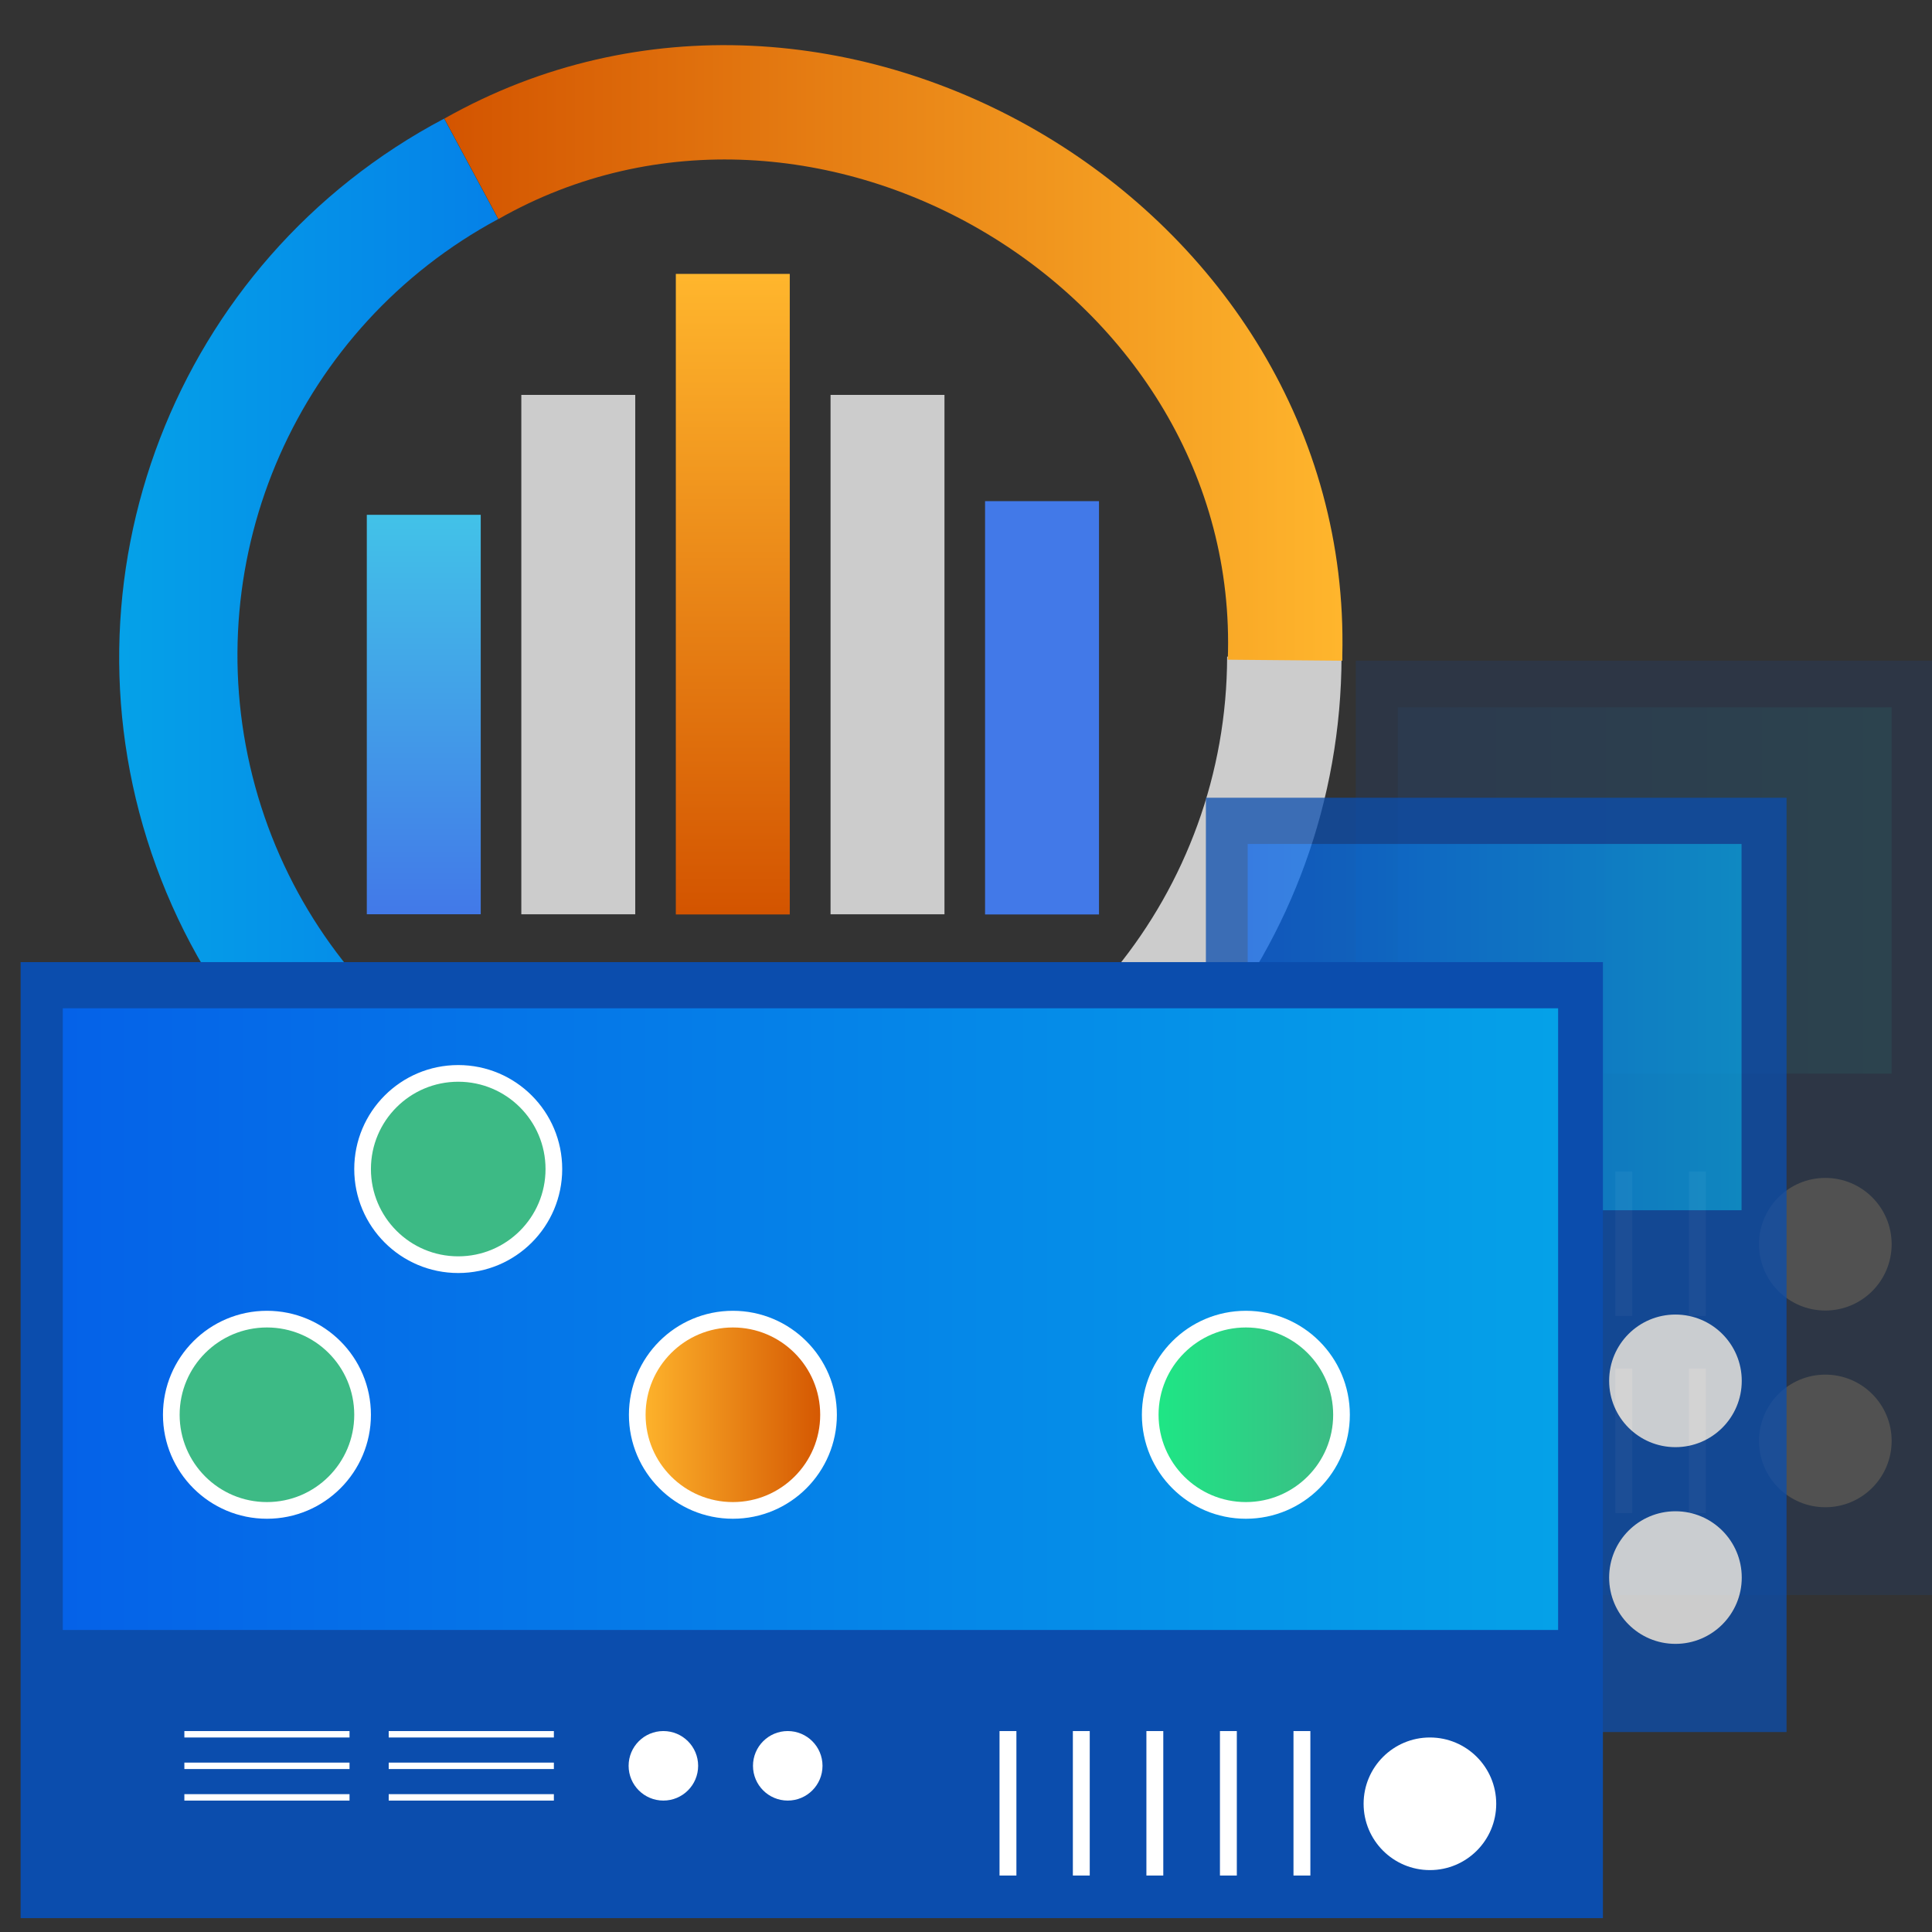 <?xml version="1.0" encoding="UTF-8" standalone="no"?>
<!DOCTYPE svg PUBLIC "-//W3C//DTD SVG 1.1//EN" "http://www.w3.org/Graphics/SVG/1.1/DTD/svg11.dtd">
<svg width="100%" height="100%" viewBox="0 0 100 100" version="1.1" xmlns="http://www.w3.org/2000/svg" xmlns:xlink="http://www.w3.org/1999/xlink" xml:space="preserve" xmlns:serif="http://www.serif.com/" style="fill-rule:evenodd;clip-rule:evenodd;stroke-miterlimit:10;">
    <rect x="0" y="0" width="100" height="100" fill="#333333" stroke="none"/>
    <g transform="matrix(1,0,0,1,-2257.72,-408.233)">
        <g id="Page-4" serif:id="Page 4" transform="matrix(2.5,0,0,2.5,2257.72,408.233)">
            <rect x="0" y="0" width="40" height="40" style="fill:none;"/>
            <clipPath id="_clip1">
                <rect x="0" y="0" width="40" height="40"/>
            </clipPath>
            <g clip-path="url(#_clip1)">
                <g id="Layer-1" serif:id="Layer 1">
                </g>
                <g transform="matrix(1.04,0,0,1.04,1.97,0.136)">
                    <g transform="matrix(0.4,0,0,0.4,-1.484,0.768)">
                        <clipPath id="_clip2">
                            <path d="M41.68,60.116C26.863,63.336 11.945,55.118 6.748,40.874C1.55,26.629 7.671,10.735 21.08,3.656L23.77,8.656C13.823,14.006 8.783,25.431 11.54,36.384C14.298,47.336 24.146,55.014 35.44,55.016C36.608,55.015 37.774,54.931 38.93,54.766C39.45,54.696 39.93,54.606 40.48,54.496L41.68,60.116Z" clip-rule="nonzero"/>
                        </clipPath>
                        <g clip-path="url(#_clip2)">
                            <g transform="matrix(1,0,0,-1,4.906,63.336)">
                                <rect x="-3.355" y="0" width="40.13" height="59.679" style="fill:url(#_Linear3);"/>
                            </g>
                            <g transform="matrix(1,0,0,-1,4.906,63.336)">
                                <rect x="-3.355" y="0" width="40.13" height="59.679" style="fill:url(#_Linear4);"/>
                            </g>
                        </g>
                    </g>
                    <g transform="matrix(0.276,0.29,-0.29,0.276,19.218,-9.972)">
                        <path d="M51.096,29.337C61.473,39.256 63.513,55.075 55.992,67.302L51.096,64.292C57.247,54.379 55.608,41.512 47.17,33.455L51.096,29.337Z" style="fill:rgb(204,204,204);fill-rule:nonzero;"/>
                    </g>
                    <g transform="matrix(0.4,0,0,0.4,-1.484,0.768)">
                        <clipPath id="_clip5">
                            <path d="M65.78,30.376L65.78,30.636L60.08,30.586C60.75,12.266 39.55,-0.324 23.78,8.656L21.09,3.656C40.56,-7.354 66.31,7.936 65.78,30.376Z" clip-rule="nonzero"/>
                        </clipPath>
                        <g clip-path="url(#_clip5)">
                            <g transform="matrix(1,0,0,-1,21.09,23.283)">
                                <rect x="0" y="-7.354" width="45.22" height="37.99" style="fill:url(#_Linear6);"/>
                            </g>
                            <g transform="matrix(1,0,0,-1,21.09,23.283)">
                                <rect x="0" y="-7.354" width="45.22" height="37.99" style="fill:url(#_Linear7);"/>
                            </g>
                        </g>
                    </g>
                    <g transform="matrix(0.4,0,0,0.4,-1.484,0.768)">
                        <g opacity="0.15">
                            <g>
                                <clipPath id="_clip8">
                                    <rect x="66.45" y="30.636" width="28.9" height="46.5" clip-rule="nonzero"/>
                                </clipPath>
                                <g clip-path="url(#_clip8)">
                                    <g transform="matrix(1,0,0,-1,0.2,94.227)">
                                        <rect x="65.8" y="16.227" width="30" height="48" style="fill:rgb(11,77,173);"/>
                                    </g>
                                    <g transform="matrix(-1,0,0,1,93.12,32.956)">
                                        <rect x="-0" y="0" width="24.58" height="18.23" style="fill:url(#_Linear9);"/>
                                    </g>
                                    <g transform="matrix(-1,0,0,1,93.12,32.956)">
                                        <rect x="-0" y="0" width="24.58" height="18.23" style="fill:url(#_Linear10);"/>
                                    </g>
                                    <g transform="matrix(1,0,0,1,0,25.353)">
                                        <clipPath id="_clip11">
                                            <path d="M89.82,37.624C91.643,37.624 93.12,36.146 93.12,34.324C93.12,32.501 91.643,31.024 89.82,31.024C87.997,31.024 86.52,32.501 86.52,34.324C86.52,36.146 87.997,37.624 89.82,37.624Z" clip-rule="nonzero"/>
                                        </clipPath>
                                        <g clip-path="url(#_clip11)">
                                            <rect x="85.52" y="30.024" width="8.6" height="8.6" style="fill:white;"/>
                                        </g>
                                    </g>
                                    <g transform="matrix(1,0,0,1,0,44.933)">
                                        <clipPath id="_clip12">
                                            <path d="M89.82,27.834C91.643,27.834 93.12,26.356 93.12,24.534C93.12,22.711 91.643,21.234 89.82,21.234C87.997,21.234 86.52,22.711 86.52,24.534C86.52,26.356 87.997,27.834 89.82,27.834Z" clip-rule="nonzero"/>
                                        </clipPath>
                                        <g clip-path="url(#_clip12)">
                                            <rect x="85.52" y="20.234" width="8.6" height="8.6" style="fill:white;"/>
                                        </g>
                                    </g>
                                    <g transform="matrix(1,0,0,-1,2.84217e-14,94)">
                                        <rect x="83.03" y="30.754" width="0.84" height="7.19" style="fill:white;"/>
                                    </g>
                                    <g transform="matrix(1,0,0,-1,0,94)">
                                        <rect x="79.37" y="30.754" width="0.84" height="7.19" style="fill:white;"/>
                                    </g>
                                    <g transform="matrix(1,0,0,-1,2.84217e-14,94)">
                                        <rect x="75.71" y="30.754" width="0.84" height="7.19" style="fill:white;"/>
                                    </g>
                                    <g transform="matrix(1,0,0,-1,2.84217e-14,94)">
                                        <rect x="83.03" y="20.944" width="0.84" height="7.19" style="fill:white;"/>
                                    </g>
                                    <g transform="matrix(1,0,0,-1,0,94)">
                                        <rect x="79.37" y="20.944" width="0.84" height="7.19" style="fill:white;"/>
                                    </g>
                                    <g transform="matrix(1,0,0,-1,2.84217e-14,94)">
                                        <rect x="75.71" y="20.944" width="0.84" height="7.19" style="fill:white;"/>
                                    </g>
                                    <g transform="matrix(1,0,0,-1,0,94)">
                                        <rect x="72.2" y="30.754" width="0.84" height="7.19" style="fill:white;"/>
                                    </g>
                                    <g transform="matrix(1,0,0,-1,0,94)">
                                        <rect x="68.54" y="30.754" width="0.84" height="7.19" style="fill:white;"/>
                                    </g>
                                    <g transform="matrix(1,0,0,-1,0,94)">
                                        <rect x="72.2" y="20.944" width="0.84" height="7.19" style="fill:white;"/>
                                    </g>
                                    <g transform="matrix(1,0,0,-1,0,94)">
                                        <rect x="68.54" y="20.944" width="0.84" height="7.19" style="fill:white;"/>
                                    </g>
                                </g>
                            </g>
                        </g>
                    </g>
                    <g transform="matrix(0.4,0,0,0.4,-1.484,0.768)">
                        <g opacity="0.75">
                            <g>
                                <clipPath id="_clip13">
                                    <rect x="58.99" y="37.456" width="28.9" height="46.5" clip-rule="nonzero"/>
                                </clipPath>
                                <g clip-path="url(#_clip13)">
                                    <g transform="matrix(1,0,0,-1,-0.88,93.587)">
                                        <rect x="58.88" y="9.587" width="30" height="47" style="fill:rgb(11,77,173);"/>
                                    </g>
                                    <g transform="matrix(-1,0,0,1,85.65,39.756)">
                                        <rect x="-0" y="0" width="24.58" height="18.23" style="fill:url(#_Linear14);"/>
                                    </g>
                                    <g transform="matrix(-1,0,0,1,85.65,39.756)">
                                        <rect x="-0" y="0" width="24.58" height="18.23" style="fill:url(#_Linear15);"/>
                                    </g>
                                    <g transform="matrix(1,0,0,1,0,38.953)">
                                        <clipPath id="_clip16">
                                            <path d="M82.36,30.824C84.183,30.824 85.66,29.346 85.66,27.524C85.66,25.701 84.183,24.224 82.36,24.224C80.537,24.224 79.06,25.701 79.06,27.524C79.06,29.346 80.537,30.824 82.36,30.824Z" clip-rule="nonzero"/>
                                        </clipPath>
                                        <g clip-path="url(#_clip16)">
                                            <rect x="78.06" y="23.224" width="8.6" height="8.6" style="fill:white;"/>
                                        </g>
                                    </g>
                                    <g transform="matrix(1,0,0,1,0,58.533)">
                                        <clipPath id="_clip17">
                                            <path d="M82.36,21.034C84.183,21.034 85.66,19.556 85.66,17.734C85.66,15.911 84.183,14.434 82.36,14.434C80.537,14.434 79.06,15.911 79.06,17.734C79.06,19.556 80.537,21.034 82.36,21.034Z" clip-rule="nonzero"/>
                                        </clipPath>
                                        <g clip-path="url(#_clip17)">
                                            <rect x="78.06" y="13.434" width="8.6" height="8.6" style="fill:white;"/>
                                        </g>
                                    </g>
                                    <g transform="matrix(1,0,0,-1,-2.84217e-14,94)">
                                        <rect x="75.57" y="23.954" width="0.84" height="7.19" style="fill:white;"/>
                                    </g>
                                    <g transform="matrix(1,0,0,-1,0,94)">
                                        <rect x="71.91" y="23.954" width="0.84" height="7.19" style="fill:white;"/>
                                    </g>
                                    <g transform="matrix(1,0,0,-1,0,94)">
                                        <rect x="68.25" y="23.954" width="0.84" height="7.19" style="fill:white;"/>
                                    </g>
                                    <g transform="matrix(1,0,0,-1,-2.84217e-14,94)">
                                        <rect x="75.57" y="14.134" width="0.84" height="7.19" style="fill:white;"/>
                                    </g>
                                    <g transform="matrix(1,0,0,-1,0,94)">
                                        <rect x="71.91" y="14.134" width="0.84" height="7.19" style="fill:white;"/>
                                    </g>
                                    <g transform="matrix(1,0,0,-1,0,94)">
                                        <rect x="68.25" y="14.134" width="0.84" height="7.19" style="fill:white;"/>
                                    </g>
                                    <g transform="matrix(1,0,0,-1,0,94)">
                                        <rect x="64.73" y="23.954" width="0.84" height="7.19" style="fill:white;"/>
                                    </g>
                                    <g transform="matrix(-1,0,0,1,122.98,38.903)">
                                        <clipPath id="_clip18">
                                            <rect x="61.07" y="23.954" width="0.84" height="7.19" clip-rule="nonzero"/>
                                        </clipPath>
                                        <g clip-path="url(#_clip18)">
                                            <rect x="60.07" y="22.954" width="2.84" height="9.19" style="fill:white;"/>
                                        </g>
                                    </g>
                                    <g transform="matrix(1,0,0,-1,0,94)">
                                        <rect x="64.73" y="14.134" width="0.84" height="7.19" style="fill:white;"/>
                                    </g>
                                    <g transform="matrix(-1,0,0,1,122.98,58.543)">
                                        <clipPath id="_clip19">
                                            <rect x="61.07" y="14.134" width="0.84" height="7.19" clip-rule="nonzero"/>
                                        </clipPath>
                                        <g clip-path="url(#_clip19)">
                                            <rect x="60.07" y="13.134" width="2.84" height="9.19" style="fill:white;"/>
                                        </g>
                                    </g>
                                </g>
                            </g>
                        </g>
                    </g>
                    <g transform="matrix(-0.4,0,0,0.4,30.016,18.709)">
                        <rect x="0" y="0.784" width="78.75" height="47.58" style="fill:rgb(11,77,173);"/>
                    </g>
                    <g transform="matrix(-0.4,0,0,0.4,29.124,19.942)">
                        <rect x="0" y="0" width="74.42" height="30.94" style="fill:url(#_Linear20);"/>
                    </g>
                    <g transform="matrix(-0.4,0,0,0.4,29.124,19.942)">
                        <rect x="0" y="0" width="74.42" height="30.94" style="fill:url(#_Linear21);"/>
                    </g>
                    <g transform="matrix(0.4,0,0,0.4,-1.484,0.768)">
                        <clipPath id="_clip22">
                            <path d="M35.45,72.926C38.079,72.926 40.21,70.795 40.21,68.166C40.21,65.537 38.079,63.406 35.45,63.406C32.821,63.406 30.69,65.537 30.69,68.166C30.69,70.795 32.821,72.926 35.45,72.926Z" clip-rule="nonzero"/>
                        </clipPath>
                        <g clip-path="url(#_clip22)">
                            <g transform="matrix(1,0,0,-1,30.69,72.926)">
                                <rect x="0" y="0" width="9.52" height="9.52" style="fill:url(#_Linear23);"/>
                            </g>
                            <g transform="matrix(1,0,0,-1,30.69,72.926)">
                                <rect x="0" y="0" width="9.52" height="9.52" style="fill:url(#_Linear24);"/>
                            </g>
                        </g>
                    </g>
                    <g transform="matrix(-0.4,0,0,-0.4,14.6,29.938)">
                        <circle cx="4.76" cy="4.76" r="4.76" style="fill:none;stroke:white;stroke-width:0.83px;"/>
                    </g>
                    <g transform="matrix(0.4,0,0,0.4,-1.484,0.768)">
                        <clipPath id="_clip25">
                            <path d="M60.98,72.926C63.609,72.926 65.74,70.795 65.74,68.166C65.74,65.537 63.609,63.406 60.98,63.406C58.351,63.406 56.22,65.537 56.22,68.166C56.22,70.795 58.351,72.926 60.98,72.926Z" clip-rule="nonzero"/>
                        </clipPath>
                        <g clip-path="url(#_clip25)">
                            <g transform="matrix(1,0,0,-1,56.22,72.926)">
                                <rect x="0" y="0" width="9.52" height="9.52" style="fill:url(#_Linear26);"/>
                            </g>
                            <g transform="matrix(1,0,0,-1,56.22,72.926)">
                                <rect x="0" y="0" width="9.52" height="9.52" style="fill:url(#_Linear27);"/>
                            </g>
                        </g>
                    </g>
                    <g transform="matrix(-0.4,0,0,-0.4,24.812,29.938)">
                        <circle cx="4.76" cy="4.76" r="4.76" style="fill:none;stroke:white;stroke-width:0.83px;"/>
                    </g>
                    <g transform="matrix(0.4,0,0,0.4,-1.484,0.768)">
                        <clipPath id="_clip28">
                            <path d="M21.78,60.696C24.409,60.696 26.54,58.565 26.54,55.936C26.54,53.307 24.409,51.176 21.78,51.176C19.151,51.176 17.02,53.307 17.02,55.936C17.02,58.565 19.151,60.696 21.78,60.696Z" clip-rule="nonzero"/>
                        </clipPath>
                        <g clip-path="url(#_clip28)">
                            <g transform="matrix(1,0,0,-1,17.02,60.696)">
                                <rect x="0" y="0" width="9.52" height="9.52" style="fill:url(#_Linear29);"/>
                            </g>
                            <g transform="matrix(1,0,0,-1,17.02,60.696)">
                                <rect x="0" y="0" width="9.52" height="9.52" style="fill:url(#_Linear30);"/>
                            </g>
                        </g>
                    </g>
                    <g transform="matrix(-0.4,0,0,-0.4,9.132,25.046)">
                        <circle cx="4.76" cy="4.76" r="4.76" style="fill:none;stroke:white;stroke-width:0.83px;"/>
                    </g>
                    <g transform="matrix(0.4,0,0,0.4,-1.484,0.768)">
                        <clipPath id="_clip31">
                            <path d="M12.26,72.926C14.889,72.926 17.02,70.795 17.02,68.166C17.02,65.537 14.889,63.406 12.26,63.406C9.631,63.406 7.5,65.537 7.5,68.166C7.5,70.795 9.631,72.926 12.26,72.926Z" clip-rule="nonzero"/>
                        </clipPath>
                        <g clip-path="url(#_clip31)">
                            <g transform="matrix(1,0,0,-1,7.5,72.926)">
                                <rect x="0" y="0" width="9.52" height="9.52" style="fill:url(#_Linear32);"/>
                            </g>
                            <g transform="matrix(1,0,0,-1,7.5,72.926)">
                                <rect x="0" y="0" width="9.52" height="9.52" style="fill:url(#_Linear33);"/>
                            </g>
                        </g>
                    </g>
                    <g transform="matrix(-0.4,0,0,-0.4,5.324,29.938)">
                        <circle cx="4.76" cy="4.76" r="4.76" style="fill:none;stroke:white;stroke-width:0.83px;"/>
                    </g>
                    <g transform="matrix(-0.4,0,0,-0.4,54.628,38.368)">
                        <circle cx="70.14" cy="6.474" r="3.3" style="fill:white;"/>
                    </g>
                    <g transform="matrix(-0.4,0,0,-0.4,29.06,38.368)">
                        <circle cx="38.18" cy="8.364" r="1.73" style="fill:white;"/>
                    </g>
                    <g transform="matrix(-0.4,0,0,-0.4,24.108,38.368)">
                        <circle cx="31.99" cy="8.364" r="1.73" style="fill:white;"/>
                    </g>
                    <g transform="matrix(-0.4,0,0,0.4,49.532,33.169)">
                        <rect x="63.35" y="2.904" width="0.84" height="7.19" style="fill:white;"/>
                    </g>
                    <g transform="matrix(-0.4,0,0,0.4,46.604,33.169)">
                        <rect x="59.69" y="2.904" width="0.84" height="7.19" style="fill:white;"/>
                    </g>
                    <g transform="matrix(-0.4,0,0,0.4,43.676,33.169)">
                        <rect x="56.03" y="2.904" width="0.84" height="7.19" style="fill:white;"/>
                    </g>
                    <g transform="matrix(-0.4,0,0,0.4,40.748,33.169)">
                        <rect x="52.37" y="2.904" width="0.84" height="7.19" style="fill:white;"/>
                    </g>
                    <g transform="matrix(-0.4,0,0,0.4,37.828,33.169)">
                        <rect x="48.72" y="2.904" width="0.84" height="7.19" style="fill:white;"/>
                    </g>
                    <g transform="matrix(-0.4,0,0,0.4,16.46,30.421)">
                        <rect x="18.32" y="9.774" width="8.22" height="0.32" style="fill:white;"/>
                    </g>
                    <g transform="matrix(-0.4,0,0,0.4,8.324,30.421)">
                        <rect x="8.15" y="9.774" width="8.22" height="0.32" style="fill:white;"/>
                    </g>
                    <g transform="matrix(-0.4,0,0,0.4,16.46,31.677)">
                        <rect x="18.32" y="8.204" width="8.22" height="0.32" style="fill:white;"/>
                    </g>
                    <g transform="matrix(-0.4,0,0,0.4,8.324,31.677)">
                        <rect x="8.15" y="8.204" width="8.22" height="0.32" style="fill:white;"/>
                    </g>
                    <g transform="matrix(-0.4,0,0,0.4,16.46,32.933)">
                        <rect x="18.32" y="6.634" width="8.22" height="0.32" style="fill:white;"/>
                    </g>
                    <g transform="matrix(-0.4,0,0,0.4,8.324,32.933)">
                        <rect x="8.15" y="6.634" width="8.22" height="0.32" style="fill:white;"/>
                    </g>
                    <g transform="matrix(0.4,0,0,-0.4,5.408,18.07)">
                        <rect x="0" y="-0" width="5.67" height="19.88" style="fill:url(#_Linear34);"/>
                    </g>
                    <g transform="matrix(0.4,0,0,-0.4,5.408,18.07)">
                        <rect x="0" y="-0" width="5.67" height="19.88" style="fill:url(#_Linear35);"/>
                    </g>
                    <g transform="matrix(0.4,0,0,0.4,-1.484,-12.567)">
                        <rect x="24.92" y="50.744" width="5.67" height="25.85" style="fill:rgb(204,204,204);"/>
                    </g>
                    <g transform="matrix(0.4,0,0,-0.4,11.56,18.074)">
                        <rect x="0" y="0" width="5.67" height="31.88" style="fill:url(#_Linear36);"/>
                    </g>
                    <g transform="matrix(0.4,0,0,-0.4,11.56,18.074)">
                        <rect x="0" y="0" width="5.67" height="31.88" style="fill:url(#_Linear37);"/>
                    </g>
                    <g transform="matrix(0.4,0,0,0.4,-1.484,-12.567)">
                        <rect x="40.31" y="50.744" width="5.67" height="25.85" style="fill:rgb(204,204,204);"/>
                    </g>
                    <g transform="matrix(0.4,0,0,-0.4,17.716,18.074)">
                        <rect x="0" y="0" width="5.67" height="20.57" style="fill:url(#_Linear38);"/>
                    </g>
                    <g transform="matrix(0.4,0,0,-0.4,17.716,18.074)">
                        <rect x="0" y="0" width="5.67" height="20.57" style="fill:url(#_Linear39);"/>
                    </g>
                </g>
            </g>
        </g>
    </g>
    <defs>
        <linearGradient id="_Linear3" x1="0" y1="0" x2="1" y2="0" gradientUnits="userSpaceOnUse" gradientTransform="matrix(6.27019e-14,-1024,-1024,-6.27019e-14,0.214,31.159)"><stop offset="0" style="stop-color:rgb(5,161,232);stop-opacity:0"/><stop offset="1" style="stop-color:rgb(5,98,232);stop-opacity:0"/></linearGradient>
        <linearGradient id="_Linear4" x1="0" y1="0" x2="1" y2="0" gradientUnits="userSpaceOnUse" gradientTransform="matrix(36.52,-0,0,-36.52,0.214,31.159)"><stop offset="0" style="stop-color:rgb(5,161,232);stop-opacity:1"/><stop offset="1" style="stop-color:rgb(5,98,232);stop-opacity:1"/></linearGradient>
        <linearGradient id="_Linear6" x1="0" y1="0" x2="1" y2="0" gradientUnits="userSpaceOnUse" gradientTransform="matrix(6.27019e-14,-1024,-1024,-6.27019e-14,0,7.966)"><stop offset="0" style="stop-color:rgb(211,84,0);stop-opacity:0"/><stop offset="1" style="stop-color:rgb(255,182,45);stop-opacity:0"/></linearGradient>
        <linearGradient id="_Linear7" x1="0" y1="0" x2="1" y2="0" gradientUnits="userSpaceOnUse" gradientTransform="matrix(44.7,-0,0,-44.7,0,7.966)"><stop offset="0" style="stop-color:rgb(211,84,0);stop-opacity:1"/><stop offset="1" style="stop-color:rgb(255,182,45);stop-opacity:1"/></linearGradient>
        <linearGradient id="_Linear9" x1="0" y1="0" x2="1" y2="0" gradientUnits="userSpaceOnUse" gradientTransform="matrix(6.27019e-14,-1024,-1024,-6.27019e-14,0,9.11)"><stop offset="0" style="stop-color:rgb(5,161,232);stop-opacity:0"/><stop offset="1" style="stop-color:rgb(5,98,232);stop-opacity:0"/></linearGradient>
        <linearGradient id="_Linear10" x1="0" y1="0" x2="1" y2="0" gradientUnits="userSpaceOnUse" gradientTransform="matrix(24.58,-0,0,-24.58,0,9.11)"><stop offset="0" style="stop-color:rgb(5,161,232);stop-opacity:1"/><stop offset="1" style="stop-color:rgb(5,98,232);stop-opacity:1"/></linearGradient>
        <linearGradient id="_Linear14" x1="0" y1="0" x2="1" y2="0" gradientUnits="userSpaceOnUse" gradientTransform="matrix(6.27019e-14,-1024,-1024,-6.27019e-14,0,9.12)"><stop offset="0" style="stop-color:rgb(5,161,232);stop-opacity:0"/><stop offset="1" style="stop-color:rgb(5,98,232);stop-opacity:0"/></linearGradient>
        <linearGradient id="_Linear15" x1="0" y1="0" x2="1" y2="0" gradientUnits="userSpaceOnUse" gradientTransform="matrix(24.58,-0,0,-24.58,0,9.12)"><stop offset="0" style="stop-color:rgb(5,161,232);stop-opacity:1"/><stop offset="1" style="stop-color:rgb(5,98,232);stop-opacity:1"/></linearGradient>
        <linearGradient id="_Linear20" x1="0" y1="0" x2="1" y2="0" gradientUnits="userSpaceOnUse" gradientTransform="matrix(6.27019e-14,-1024,-1024,-6.27019e-14,0,15.47)"><stop offset="0" style="stop-color:rgb(5,161,232);stop-opacity:0"/><stop offset="1" style="stop-color:rgb(5,98,232);stop-opacity:0"/></linearGradient>
        <linearGradient id="_Linear21" x1="0" y1="0" x2="1" y2="0" gradientUnits="userSpaceOnUse" gradientTransform="matrix(74.42,-0,0,-74.42,0,15.47)"><stop offset="0" style="stop-color:rgb(5,161,232);stop-opacity:1"/><stop offset="1" style="stop-color:rgb(5,98,232);stop-opacity:1"/></linearGradient>
        <linearGradient id="_Linear23" x1="0" y1="0" x2="1" y2="0" gradientUnits="userSpaceOnUse" gradientTransform="matrix(6.27019e-14,-1024,-1024,-6.27019e-14,9.52,4.76)"><stop offset="0" style="stop-color:rgb(211,84,0);stop-opacity:0"/><stop offset="1" style="stop-color:rgb(255,182,45);stop-opacity:0"/></linearGradient>
        <linearGradient id="_Linear24" x1="0" y1="0" x2="1" y2="0" gradientUnits="userSpaceOnUse" gradientTransform="matrix(-9.52,-1.16586e-15,-1.16586e-15,9.52,9.52,4.76)"><stop offset="0" style="stop-color:rgb(211,84,0);stop-opacity:1"/><stop offset="1" style="stop-color:rgb(255,182,45);stop-opacity:1"/></linearGradient>
        <linearGradient id="_Linear26" x1="0" y1="0" x2="1" y2="0" gradientUnits="userSpaceOnUse" gradientTransform="matrix(6.27019e-14,-1024,-1024,-6.27019e-14,9.52,4.76)"><stop offset="0" style="stop-color:rgb(61,186,133);stop-opacity:0"/><stop offset="1" style="stop-color:rgb(29,232,133);stop-opacity:0"/></linearGradient>
        <linearGradient id="_Linear27" x1="0" y1="0" x2="1" y2="0" gradientUnits="userSpaceOnUse" gradientTransform="matrix(-9.52,-1.16586e-15,-1.16586e-15,9.52,9.52,4.76)"><stop offset="0" style="stop-color:rgb(61,186,133);stop-opacity:1"/><stop offset="1" style="stop-color:rgb(29,232,133);stop-opacity:1"/></linearGradient>
        <linearGradient id="_Linear29" x1="0" y1="0" x2="1" y2="0" gradientUnits="userSpaceOnUse" gradientTransform="matrix(6.27019e-14,-1024,-1024,-6.27019e-14,3973.14,4.76)"><stop offset="0" style="stop-color:rgb(61,186,133);stop-opacity:0"/><stop offset="1" style="stop-color:rgb(29,232,133);stop-opacity:0"/></linearGradient>
        <linearGradient id="_Linear30" x1="0" y1="0" x2="1" y2="0" gradientUnits="userSpaceOnUse" gradientTransform="matrix(9.52,-0,0,-9.52,3973.14,4.76)"><stop offset="0" style="stop-color:rgb(61,186,133);stop-opacity:1"/><stop offset="1" style="stop-color:rgb(29,232,133);stop-opacity:1"/></linearGradient>
        <linearGradient id="_Linear32" x1="0" y1="0" x2="1" y2="0" gradientUnits="userSpaceOnUse" gradientTransform="matrix(6.27019e-14,-1024,-1024,-6.27019e-14,3992.18,4.76)"><stop offset="0" style="stop-color:rgb(61,186,133);stop-opacity:0"/><stop offset="1" style="stop-color:rgb(29,232,133);stop-opacity:0"/></linearGradient>
        <linearGradient id="_Linear33" x1="0" y1="0" x2="1" y2="0" gradientUnits="userSpaceOnUse" gradientTransform="matrix(9.52,-0,0,-9.52,3992.18,4.76)"><stop offset="0" style="stop-color:rgb(61,186,133);stop-opacity:1"/><stop offset="1" style="stop-color:rgb(29,232,133);stop-opacity:1"/></linearGradient>
        <linearGradient id="_Linear34" x1="0" y1="0" x2="1" y2="0" gradientUnits="userSpaceOnUse" gradientTransform="matrix(6.27019e-14,-1024,-1024,-6.27019e-14,2.83,-0.01)"><stop offset="0" style="stop-color:rgb(66,121,232);stop-opacity:0"/><stop offset="1" style="stop-color:rgb(66,194,232);stop-opacity:0"/></linearGradient>
        <linearGradient id="_Linear35" x1="0" y1="0" x2="1" y2="0" gradientUnits="userSpaceOnUse" gradientTransform="matrix(1.2173e-15,19.88,19.88,-1.2173e-15,2.83,-0.01)"><stop offset="0" style="stop-color:rgb(66,121,232);stop-opacity:1"/><stop offset="1" style="stop-color:rgb(66,194,232);stop-opacity:1"/></linearGradient>
        <linearGradient id="_Linear36" x1="0" y1="0" x2="1" y2="0" gradientUnits="userSpaceOnUse" gradientTransform="matrix(6.27019e-14,-1024,-1024,-6.27019e-14,2.83,-3.55271e-15)"><stop offset="0" style="stop-color:rgb(211,84,0);stop-opacity:0"/><stop offset="1" style="stop-color:rgb(255,182,45);stop-opacity:0"/></linearGradient>
        <linearGradient id="_Linear37" x1="0" y1="0" x2="1" y2="0" gradientUnits="userSpaceOnUse" gradientTransform="matrix(1.95209e-15,31.88,31.88,-1.95209e-15,2.83,-3.55271e-15)"><stop offset="0" style="stop-color:rgb(211,84,0);stop-opacity:1"/><stop offset="1" style="stop-color:rgb(255,182,45);stop-opacity:1"/></linearGradient>
        <linearGradient id="_Linear38" x1="0" y1="0" x2="1" y2="0" gradientUnits="userSpaceOnUse" gradientTransform="matrix(6.27019e-14,-1024,-1024,-6.27019e-14,2093.73,1694.04)"><stop offset="0" style="stop-color:rgb(66,121,232);stop-opacity:0"/><stop offset="1" style="stop-color:rgb(66,194,232);stop-opacity:0"/></linearGradient>
        <linearGradient id="_Linear39" x1="0" y1="0" x2="1" y2="0" gradientUnits="userSpaceOnUse" gradientTransform="matrix(20.57,-0,0,-20.57,2093.73,1694.04)"><stop offset="0" style="stop-color:rgb(66,121,232);stop-opacity:1"/><stop offset="1" style="stop-color:rgb(66,194,232);stop-opacity:1"/></linearGradient>
    </defs>
</svg>
